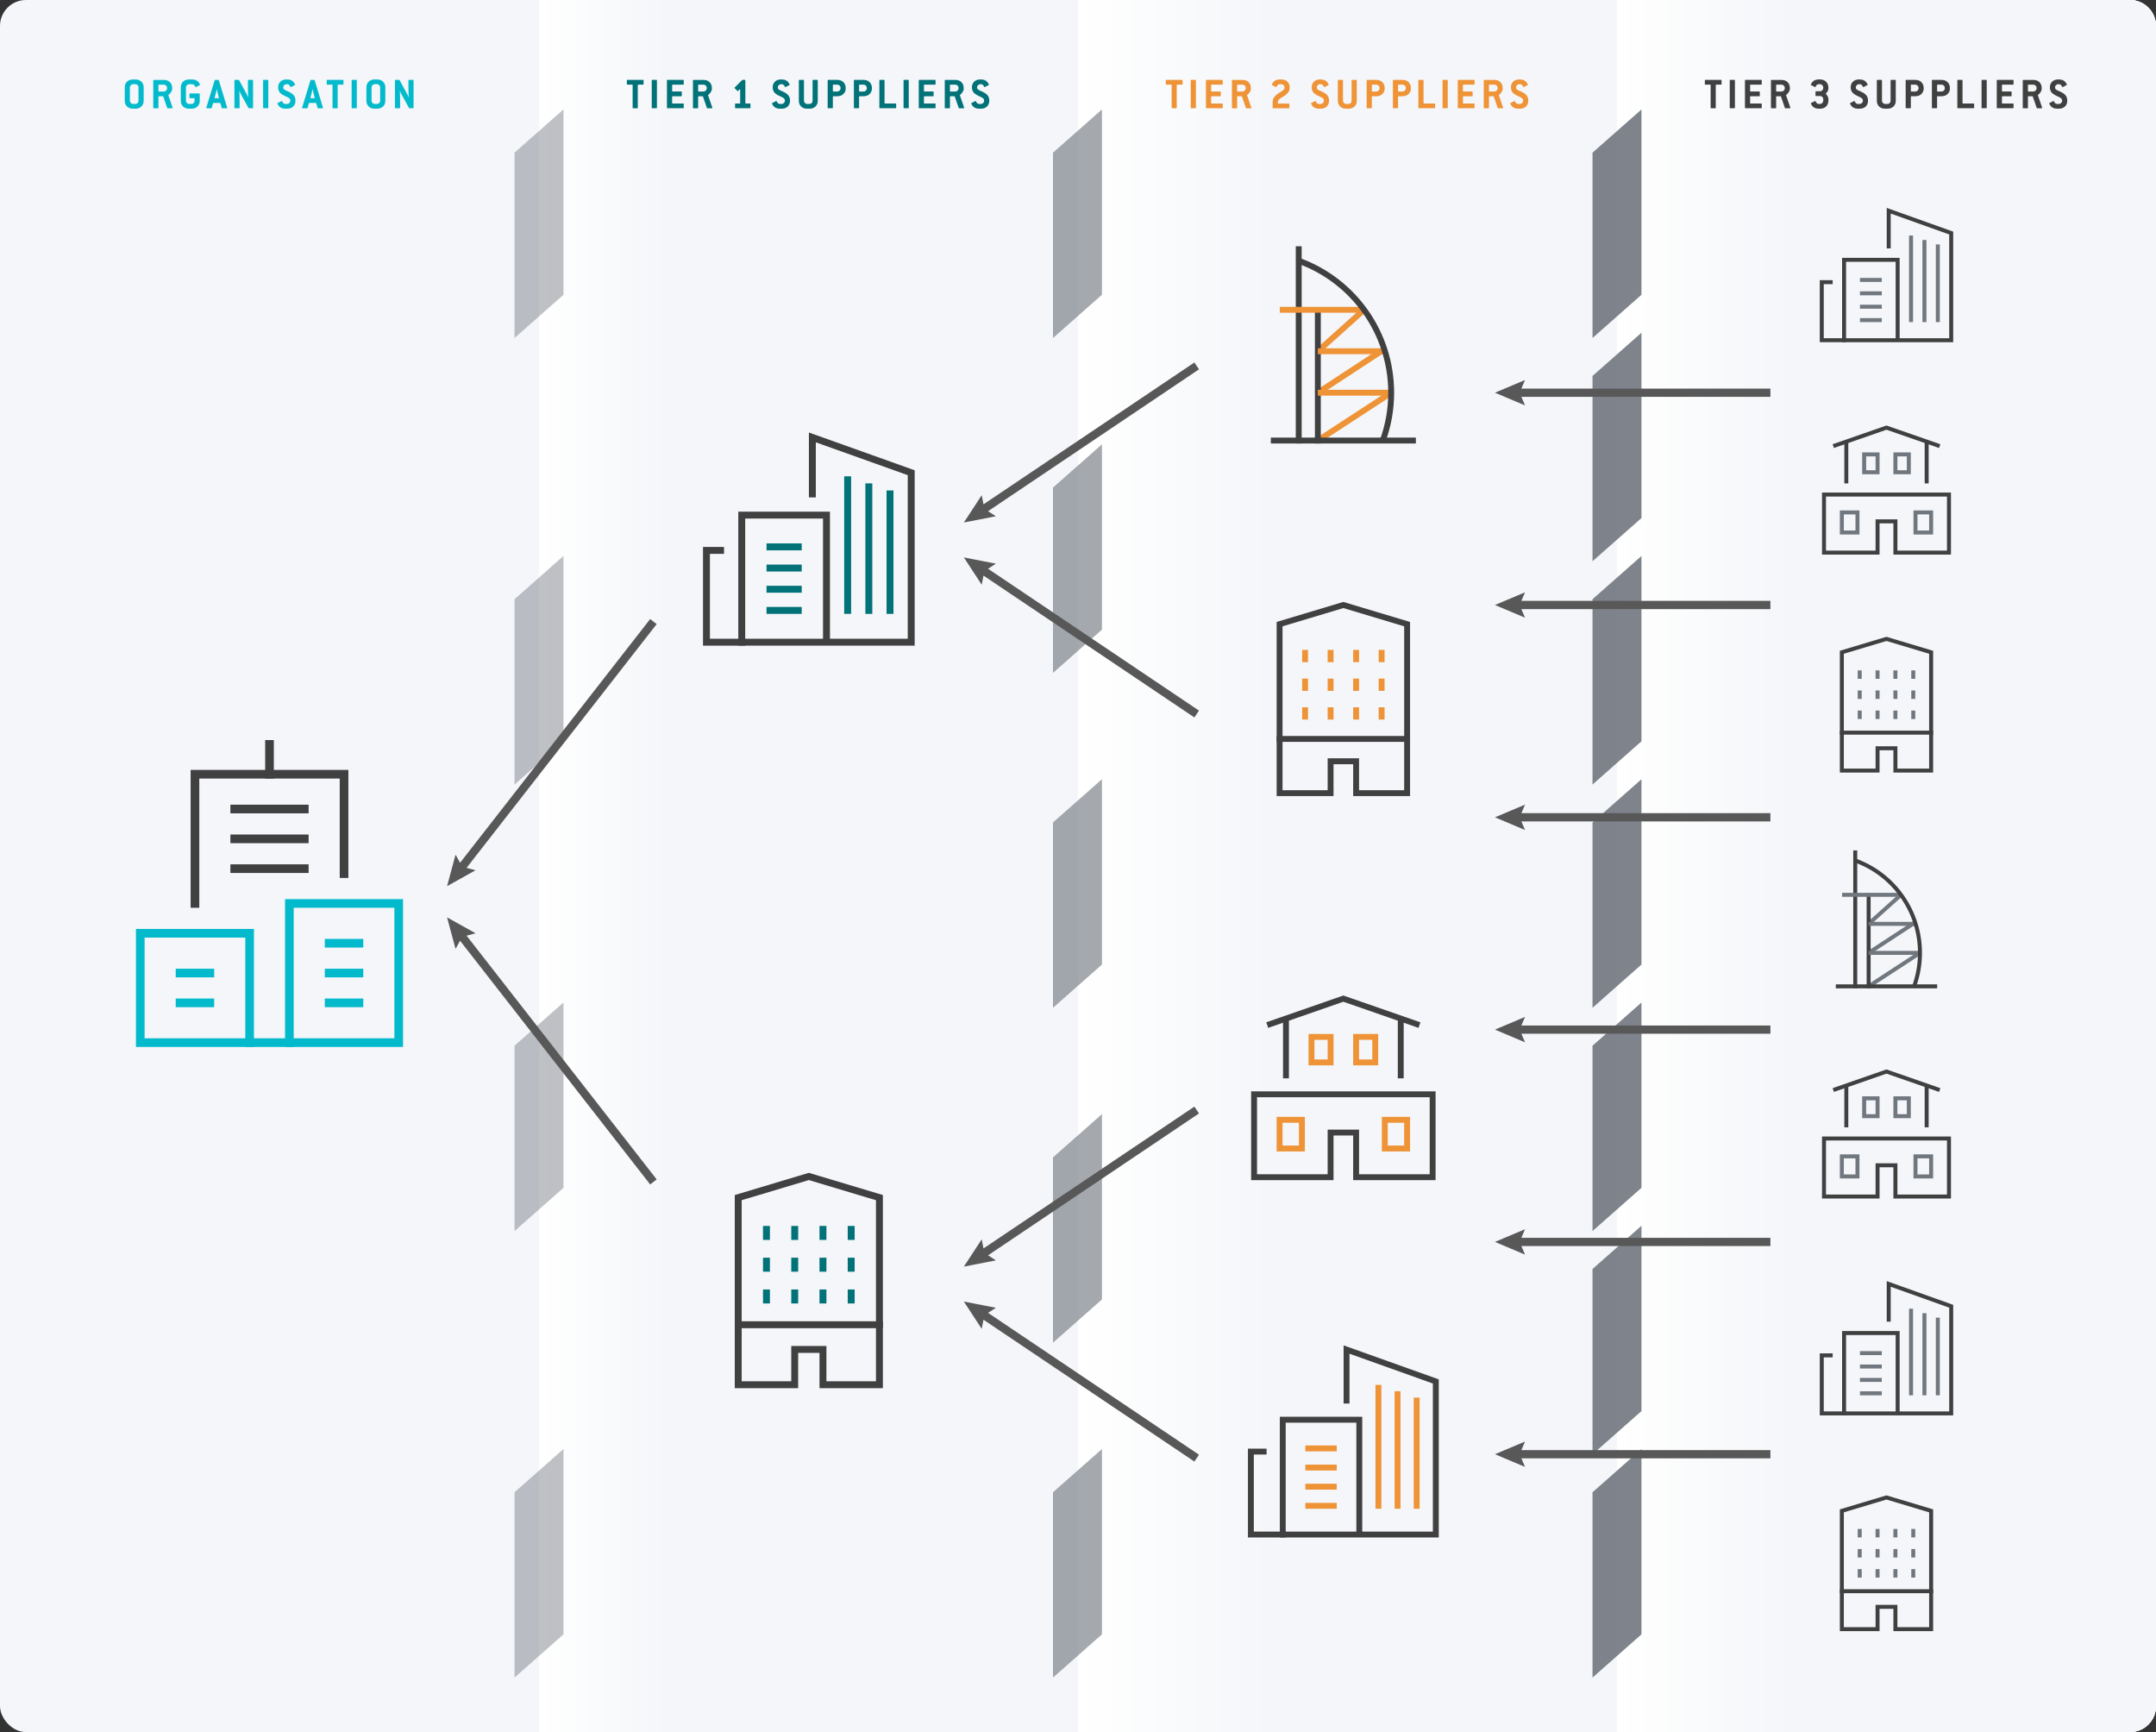 <?xml version="1.0" encoding="UTF-8"?><svg xmlns="http://www.w3.org/2000/svg" xmlns:xlink="http://www.w3.org/1999/xlink" viewBox="0 0 1246.1 1000.91"><rect x="0" y="0" width="1246.1" height="1000.91" fill="#333333" stroke="none"/><defs><style>.cls-1{fill:#02bacc;}.cls-2{fill:#007278;}.cls-3{fill:#ef9337;}.cls-4{fill:#404041;}.cls-5,.cls-6,.cls-7{fill:#71777f;}.cls-8{fill:#585859;}.cls-9,.cls-10,.cls-11,.cls-12,.cls-13,.cls-14,.cls-15,.cls-16,.cls-17,.cls-18,.cls-19,.cls-20{fill:none;stroke-miterlimit:10;}.cls-9,.cls-12,.cls-13,.cls-14{stroke-width:3.4px;}.cls-9,.cls-12,.cls-15,.cls-16,.cls-17,.cls-18,.cls-19,.cls-20{stroke-linecap:square;}.cls-9,.cls-13{stroke:#ef9337;}.cls-10,.cls-11,.cls-19,.cls-20{stroke-width:2.3px;}.cls-10,.cls-19{stroke:#71777f;}.cls-11,.cls-12,.cls-14,.cls-15,.cls-17,.cls-20{stroke:#404041;}.cls-21{fill:url(#linear-gradient-2);}.cls-21,.cls-22,.cls-23,.cls-24{mix-blend-mode:multiply;}.cls-22{fill:url(#linear-gradient-3);}.cls-23{fill:#f4f6f9;}.cls-15,.cls-16{stroke-width:5px;}.cls-16{stroke:#02bacc;}.cls-17,.cls-18{stroke-width:4px;}.cls-18{stroke:#007278;}.cls-25{opacity:.9;}.cls-24{fill:url(#linear-gradient);}.cls-26{isolation:isolate;}.cls-6{opacity:.5;}.cls-7{opacity:.7;}</style><linearGradient id="linear-gradient" x1="311.52" y1="500.45" x2="1246.1" y2="500.45" gradientUnits="userSpaceOnUse"><stop offset="0" stop-color="#fff"/><stop offset=".08" stop-color="#f4f6f9"/></linearGradient><linearGradient id="linear-gradient-2" x1="623.05" y1="500.45" x2="1246.1" y2="500.45" gradientUnits="userSpaceOnUse"><stop offset="0" stop-color="#fff"/><stop offset=".18" stop-color="#f4f6f9"/></linearGradient><linearGradient id="linear-gradient-3" x1="934.57" y1="500.45" x2="1246.1" y2="500.45" gradientUnits="userSpaceOnUse"><stop offset="0" stop-color="#fff"/><stop offset=".33" stop-color="#f4f6f9"/></linearGradient></defs><g class="cls-26"><g id="Layer_1"><rect class="cls-23" x="0" y="0" width="1246.1" height="1000.91" rx="15" ry="15"/><path class="cls-24" d="M311.52,0h919.57C1239.37,0,1246.1,6.72,1246.1,15V985.91c0,8.28-6.72,15-15,15H311.52V0h0Z"/><path class="cls-21" d="M623.05,0h608.05c8.28,0,15,6.72,15,15V985.91c0,8.28-6.72,15-15,15H623.05V0h0Z"/><path class="cls-22" d="M934.57,0h296.52c8.28,0,15,6.72,15,15V985.91c0,8.28-6.72,15-15,15h-296.52V0h0Z"/><g class="cls-25"><polygon class="cls-6" points="325.67 63.24 297.38 88.22 297.38 195.32 325.67 170.34 325.67 63.24"/><polygon class="cls-6" points="325.67 321.28 297.38 346.26 297.38 453.35 325.67 428.37 325.67 321.28"/><polygon class="cls-6" points="325.67 579.31 297.38 604.29 297.38 711.39 325.67 686.41 325.67 579.31"/><polygon class="cls-6" points="325.67 837.35 297.38 862.33 297.38 969.42 325.67 944.44 325.67 837.35"/><polygon class="cls-7" points="636.89 63.24 608.6 88.22 608.6 195.32 636.89 170.34 636.89 63.24"/><polygon class="cls-7" points="636.89 256.77 608.6 281.75 608.6 388.84 636.89 363.86 636.89 256.77"/><polygon class="cls-7" points="636.89 450.29 608.6 475.27 608.6 582.37 636.89 557.39 636.89 450.29"/><polygon class="cls-7" points="636.89 643.82 608.6 668.8 608.6 775.9 636.89 750.92 636.89 643.82"/><polygon class="cls-7" points="636.89 837.35 608.6 862.33 608.6 969.42 636.89 944.44 636.89 837.35"/><polygon class="cls-5" points="948.72 63.24 920.42 88.22 920.42 195.32 948.72 170.34 948.72 63.24"/><polygon class="cls-5" points="948.72 192.26 920.42 217.24 920.42 324.34 948.72 299.36 948.72 192.26"/><polygon class="cls-5" points="948.72 321.28 920.42 346.26 920.42 453.35 948.72 428.37 948.72 321.28"/><polygon class="cls-5" points="948.72 450.29 920.42 475.27 920.42 582.37 948.72 557.39 948.72 450.29"/><polygon class="cls-5" points="948.72 837.35 920.42 862.33 920.42 969.42 948.72 944.44 948.72 837.35"/><polygon class="cls-5" points="948.72 708.33 920.42 733.31 920.42 840.4 948.72 815.42 948.72 708.33"/><polygon class="cls-5" points="948.72 579.31 920.42 604.29 920.42 711.39 948.72 686.41 948.72 579.31"/></g><g><path class="cls-1" d="M83.04,58.21c0,1.37-.44,2.48-1.33,3.33s-2.05,1.27-3.51,1.27h-1.27c-1.47,0-2.65-.42-3.52-1.27-.88-.85-1.31-1.96-1.31-3.33v-7.7c0-1.37,.44-2.48,1.31-3.33,.88-.85,2.05-1.27,3.52-1.27h1.27c1.46,0,2.63,.42,3.51,1.27,.88,.85,1.33,1.96,1.33,3.33v7.7Zm-2.99,0v-7.7c0-.52-.18-.96-.53-1.33-.36-.36-.79-.55-1.31-.55h-1.27c-.5,0-.94,.19-1.31,.56-.37,.37-.56,.81-.56,1.31v7.7c0,.5,.19,.94,.56,1.31,.37,.37,.81,.56,1.31,.56h1.27c.52,0,.96-.18,1.31-.55,.36-.36,.53-.81,.53-1.33Z"/><path class="cls-1" d="M99.81,62.35c0,.14-.09,.21-.26,.21h-2.68c-.12,0-.2-.06-.23-.18l-2.29-6.6c-.02-.1-.09-.16-.21-.16h-2.31c-.17,0-.26,.09-.26,.26v6.42c0,.17-.09,.26-.26,.26h-2.47c-.17,0-.26-.09-.26-.26v-15.86c0-.17,.09-.26,.26-.26h5.85c1.47,0,2.65,.44,3.52,1.31,.88,.88,1.31,2.05,1.31,3.52v.26c0,.62-.22,1.28-.65,1.96-.43,.69-.92,1.21-1.46,1.57-.07,.05-.1,.12-.1,.21,0,.05,.04,.19,.13,.42l2.24,6.5c.02,.05,.04,.11,.05,.17,.02,.06,.03,.11,.05,.16,.02,.04,.03,.07,.03,.09Zm-3.25-11.34v-.23c0-.5-.19-.94-.56-1.31-.37-.37-.81-.56-1.31-.56h-2.86c-.17,0-.26,.09-.26,.26v3.46c0,.17,.09,.26,.26,.26h2.86c.5,0,.94-.19,1.31-.56s.56-.81,.56-1.31Z"/><path class="cls-1" d="M115.67,48.98c0,.07-.05,.13-.16,.18l-2.08,1.07c-.17,.09-.28,.13-.31,.13-.09,0-.16-.06-.21-.18-.43-1.02-1.05-1.53-1.85-1.53h-1.72c-.5,0-.94,.19-1.31,.56-.37,.37-.56,.81-.56,1.31v7.7c0,.5,.19,.94,.56,1.31,.37,.37,.81,.56,1.31,.56h1.27c.52,0,.96-.18,1.31-.55,.36-.36,.53-.81,.53-1.33v-1.22c0-.17-.09-.26-.26-.26h-2.44c-.17,0-.26-.09-.26-.26v-2.21c0-.17,.09-.26,.26-.26h5.43c.17,0,.26,.09,.26,.26v3.95c0,1.37-.44,2.48-1.33,3.33s-2.05,1.27-3.51,1.27h-1.27c-1.47,0-2.65-.42-3.52-1.27-.88-.85-1.31-1.96-1.31-3.33v-7.7c0-1.37,.44-2.48,1.31-3.33,.88-.85,2.05-1.27,3.52-1.27h1.72c1.84,0,3.21,.7,4.11,2.11,.33,.55,.49,.88,.49,.96Z"/><path class="cls-1" d="M131.35,62.35c0,.14-.1,.21-.29,.21h-2.63c-.16,0-.24-.06-.26-.18l-.78-2.73c-.02-.1-.1-.16-.26-.16h-3.72c-.16,0-.24,.05-.26,.16l-.78,2.73c-.02,.12-.1,.18-.26,.18h-2.6c-.19,0-.29-.07-.29-.21,0-.03,0-.07,.03-.12,.02-.04,.03-.1,.05-.17s.04-.13,.05-.18l4.73-15.52c.02-.12,.1-.18,.26-.18h1.87c.16,0,.24,.06,.26,.18l4.73,15.52c.09,.26,.13,.42,.13,.47Zm-4.84-5.82c0-.07-.04-.23-.13-.49l-.75-3.04c-.02-.07-.07-.31-.14-.71s-.13-.65-.14-.71h-.08c-.02,.07-.07,.31-.16,.71s-.14,.65-.16,.71l-.78,3.02c-.09,.31-.13,.49-.13,.52,0,.16,.1,.23,.29,.23h1.9c.19,0,.29-.08,.29-.23Z"/><path class="cls-1" d="M146.27,62.29c0,.17-.09,.26-.26,.26h-2.16c-.1,0-.18-.04-.23-.13l-4.65-8.48c-.09-.17-.27-.61-.55-1.33l-.1,.03c.1,1.25,.16,3.39,.16,6.42v3.22c0,.17-.09,.26-.26,.26h-2.47c-.17,0-.26-.09-.26-.26v-15.86c0-.17,.09-.26,.26-.26h2.18c.1,0,.18,.04,.23,.13l4.65,8.53c.09,.17,.27,.62,.55,1.33l.1-.03c-.1-1.25-.16-3.39-.16-6.42v-3.28c0-.17,.09-.26,.26-.26h2.44c.17,0,.26,.09,.26,.26v15.86Z"/><path class="cls-1" d="M155.06,62.29c0,.17-.09,.26-.26,.26h-2.47c-.17,0-.26-.09-.26-.26v-15.86c0-.17,.09-.26,.26-.26h2.47c.17,0,.26,.09,.26,.26v15.86Z"/><path class="cls-1" d="M170.77,58.21c0,1.37-.44,2.48-1.31,3.33s-2.05,1.27-3.52,1.27h-1.04c-1.84,0-3.21-.7-4.11-2.11-.33-.55-.49-.88-.49-.96,0-.07,.05-.13,.16-.18l2.08-1.07c.17-.09,.28-.13,.31-.13,.09,0,.16,.06,.21,.18,.43,1.02,1.05,1.53,1.85,1.53h1.04c.5,0,.94-.19,1.31-.56,.37-.37,.56-.81,.56-1.31,0-.59-.21-1.05-.62-1.39-.42-.34-1.03-.69-1.85-1.05-.14-.05-.24-.09-.31-.13-.57-.28-1-.49-1.27-.64s-.65-.38-1.1-.7c-.46-.32-.81-.64-1.04-.95-.23-.31-.44-.71-.62-1.21-.18-.49-.27-1.04-.27-1.62,0-1.37,.44-2.48,1.31-3.33,.88-.85,2.05-1.27,3.52-1.27h.42c1.84,0,3.21,.7,4.11,2.11,.33,.55,.49,.88,.49,.96,0,.07-.05,.13-.16,.18l-2.08,1.07c-.17,.09-.28,.13-.31,.13-.09,0-.16-.06-.21-.18-.43-1.02-1.05-1.53-1.85-1.53h-.42c-.5,0-.94,.19-1.31,.56-.37,.37-.56,.81-.56,1.31,0,.26,.05,.49,.14,.68,.09,.19,.27,.38,.52,.56,.25,.18,.46,.32,.61,.4,.16,.09,.45,.22,.88,.4s.72,.31,.86,.38c.59,.28,1.09,.54,1.5,.79,.41,.25,.83,.58,1.26,.99,.43,.41,.76,.91,.99,1.5,.22,.59,.34,1.26,.34,2Z"/><path class="cls-1" d="M186.73,62.35c0,.14-.1,.21-.29,.21h-2.63c-.16,0-.24-.06-.26-.18l-.78-2.73c-.02-.1-.1-.16-.26-.16h-3.72c-.16,0-.24,.05-.26,.16l-.78,2.73c-.02,.12-.1,.18-.26,.18h-2.6c-.19,0-.29-.07-.29-.21,0-.03,0-.07,.03-.12,.02-.04,.03-.1,.05-.17s.04-.13,.05-.18l4.73-15.52c.02-.12,.1-.18,.26-.18h1.87c.16,0,.24,.06,.26,.18l4.73,15.52c.09,.26,.13,.42,.13,.47Zm-4.84-5.82c0-.07-.04-.23-.13-.49l-.75-3.04c-.02-.07-.07-.31-.14-.71s-.13-.65-.14-.71h-.08c-.02,.07-.07,.31-.16,.71s-.14,.65-.16,.71l-.78,3.02c-.09,.31-.13,.49-.13,.52,0,.16,.1,.23,.29,.23h1.9c.19,0,.29-.08,.29-.23Z"/><path class="cls-1" d="M198.51,48.64c0,.17-.09,.26-.26,.26h-2.83c-.17,0-.26,.09-.26,.26v13.13c0,.17-.09,.26-.26,.26h-2.44c-.17,0-.26-.09-.26-.26v-13.13c0-.17-.09-.26-.26-.26h-2.83c-.17,0-.26-.09-.26-.26v-2.21c0-.17,.09-.26,.26-.26h9.15c.17,0,.26,.09,.26,.26v2.21Z"/><path class="cls-1" d="M206.23,62.29c0,.17-.09,.26-.26,.26h-2.47c-.17,0-.26-.09-.26-.26v-15.86c0-.17,.09-.26,.26-.26h2.47c.17,0,.26,.09,.26,.26v15.86Z"/><path class="cls-1" d="M222.71,58.21c0,1.37-.44,2.48-1.33,3.33s-2.05,1.27-3.51,1.27h-1.27c-1.47,0-2.65-.42-3.52-1.27-.88-.85-1.31-1.96-1.31-3.33v-7.7c0-1.37,.44-2.48,1.31-3.33,.88-.85,2.05-1.27,3.52-1.27h1.27c1.46,0,2.63,.42,3.51,1.27,.88,.85,1.33,1.96,1.33,3.33v7.7Zm-2.99,0v-7.7c0-.52-.18-.96-.53-1.33-.36-.36-.79-.55-1.31-.55h-1.27c-.5,0-.94,.19-1.31,.56-.37,.37-.56,.81-.56,1.31v7.7c0,.5,.19,.94,.56,1.31,.37,.37,.81,.56,1.31,.56h1.27c.52,0,.96-.18,1.31-.55,.36-.36,.53-.81,.53-1.33Z"/><path class="cls-1" d="M239.04,62.29c0,.17-.09,.26-.26,.26h-2.16c-.1,0-.18-.04-.23-.13l-4.65-8.48c-.09-.17-.27-.61-.55-1.33l-.1,.03c.1,1.25,.16,3.39,.16,6.42v3.22c0,.17-.09,.26-.26,.26h-2.47c-.17,0-.26-.09-.26-.26v-15.86c0-.17,.09-.26,.26-.26h2.18c.1,0,.18,.04,.23,.13l4.65,8.53c.09,.17,.27,.62,.55,1.33l.1-.03c-.1-1.25-.16-3.39-.16-6.42v-3.28c0-.17,.09-.26,.26-.26h2.44c.17,0,.26,.09,.26,.26v15.86Z"/></g><g><path class="cls-2" d="M371.96,48.64c0,.17-.09,.26-.26,.26h-2.83c-.17,0-.26,.09-.26,.26v13.13c0,.17-.09,.26-.26,.26h-2.44c-.17,0-.26-.09-.26-.26v-13.13c0-.17-.09-.26-.26-.26h-2.83c-.17,0-.26-.09-.26-.26v-2.21c0-.17,.09-.26,.26-.26h9.15c.17,0,.26,.09,.26,.26v2.21Z"/><path class="cls-2" d="M379.68,62.29c0,.17-.09,.26-.26,.26h-2.47c-.17,0-.26-.09-.26-.26v-15.86c0-.17,.09-.26,.26-.26h2.47c.17,0,.26,.09,.26,.26v15.86Z"/><path class="cls-2" d="M395.18,62.29c0,.17-.09,.26-.26,.26h-9.18c-.17,0-.26-.09-.26-.26v-15.86c0-.17,.09-.26,.26-.26h9.18c.17,0,.26,.09,.26,.26v2.21c0,.17-.09,.26-.26,.26h-6.19c-.17,0-.26,.09-.26,.26v3.46c0,.17,.09,.26,.26,.26h5.07c.17,0,.26,.09,.26,.26v2.21c0,.17-.09,.26-.26,.26h-5.07c-.17,0-.26,.09-.26,.26v3.69c0,.17,.09,.26,.26,.26h6.19c.17,0,.26,.09,.26,.26v2.21Z"/><path class="cls-2" d="M411.74,62.35c0,.14-.09,.21-.26,.21h-2.68c-.12,0-.2-.06-.23-.18l-2.29-6.6c-.02-.1-.09-.16-.21-.16h-2.31c-.17,0-.26,.09-.26,.26v6.42c0,.17-.09,.26-.26,.26h-2.47c-.17,0-.26-.09-.26-.26v-15.86c0-.17,.09-.26,.26-.26h5.85c1.47,0,2.65,.44,3.52,1.31,.88,.88,1.31,2.05,1.31,3.52v.26c0,.62-.22,1.28-.65,1.96-.43,.69-.92,1.21-1.46,1.57-.07,.05-.1,.12-.1,.21,0,.05,.04,.19,.13,.42l2.24,6.5c.02,.05,.04,.11,.05,.17,.02,.06,.03,.11,.05,.16,.02,.04,.03,.07,.03,.09Zm-3.25-11.34v-.23c0-.5-.19-.94-.56-1.31-.37-.37-.81-.56-1.31-.56h-2.86c-.17,0-.26,.09-.26,.26v3.46c0,.17,.09,.26,.26,.26h2.86c.5,0,.94-.19,1.31-.56s.56-.81,.56-1.31Z"/><path class="cls-2" d="M433.76,62.29c0,.17-.09,.26-.26,.26h-8.4c-.17,0-.26-.09-.26-.26v-2.21c0-.17,.09-.26,.26-.26h2.44c.17,0,.26-.09,.26-.26v-7.62c0-.19-.07-.29-.21-.29-.09,0-.17,.03-.23,.1l-.78,.81c-.05,.07-.11,.1-.18,.1-.02,0-.08-.03-.18-.1l-1.61-1.59c-.07-.05-.1-.11-.1-.18,0-.02,.03-.08,.1-.18l4.26-4.29c.1-.1,.21-.16,.31-.16h1.35c.17,0,.26,.09,.26,.26v13.13c0,.17,.09,.26,.26,.26h2.44c.17,0,.26,.09,.26,.26v2.21Z"/><path class="cls-2" d="M456.61,58.21c0,1.37-.44,2.48-1.31,3.33s-2.05,1.27-3.52,1.27h-1.04c-1.84,0-3.21-.7-4.11-2.11-.33-.55-.49-.88-.49-.96,0-.07,.05-.13,.16-.18l2.08-1.07c.17-.09,.28-.13,.31-.13,.09,0,.16,.06,.21,.18,.43,1.02,1.05,1.53,1.85,1.53h1.04c.5,0,.94-.19,1.31-.56,.37-.37,.56-.81,.56-1.31,0-.59-.21-1.05-.62-1.39-.42-.34-1.03-.69-1.85-1.05-.14-.05-.24-.09-.31-.13-.57-.28-1-.49-1.27-.64s-.65-.38-1.1-.7c-.46-.32-.81-.64-1.04-.95-.23-.31-.44-.71-.62-1.21-.18-.49-.27-1.04-.27-1.62,0-1.37,.44-2.48,1.31-3.33,.88-.85,2.05-1.27,3.52-1.27h.42c1.84,0,3.21,.7,4.11,2.11,.33,.55,.49,.88,.49,.96,0,.07-.05,.13-.16,.18l-2.08,1.07c-.17,.09-.28,.13-.31,.13-.09,0-.16-.06-.21-.18-.43-1.02-1.05-1.53-1.85-1.53h-.42c-.5,0-.94,.19-1.31,.56-.37,.37-.56,.81-.56,1.31,0,.26,.05,.49,.14,.68,.09,.19,.27,.38,.52,.56,.25,.18,.46,.32,.61,.4,.16,.09,.45,.22,.88,.4s.72,.31,.86,.38c.59,.28,1.09,.54,1.5,.79,.41,.25,.83,.58,1.26,.99,.43,.41,.76,.91,.99,1.5,.22,.59,.34,1.26,.34,2Z"/><path class="cls-2" d="M472.65,58.21c0,1.37-.44,2.48-1.33,3.33s-2.05,1.27-3.51,1.27h-1.27c-1.47,0-2.65-.42-3.52-1.27-.88-.85-1.31-1.96-1.31-3.33v-11.78c0-.17,.09-.26,.26-.26h2.44c.17,0,.26,.09,.26,.26v11.78c0,.5,.19,.94,.56,1.31,.37,.37,.81,.56,1.31,.56h1.27c.52,0,.96-.18,1.31-.55,.36-.36,.53-.81,.53-1.33v-11.78c0-.17,.09-.26,.26-.26h2.47c.17,0,.26,.09,.26,.26v11.78Z"/><path class="cls-2" d="M488.8,51.01c0,1.32-.44,2.41-1.33,3.29s-2.05,1.31-3.51,1.31h-2.34c-.17,0-.26,.09-.26,.26v6.42c0,.17-.09,.26-.26,.26h-2.47c-.17,0-.26-.09-.26-.26v-15.86c0-.17,.09-.26,.26-.26h5.33c1.47,0,2.65,.44,3.52,1.33,.88,.88,1.31,2.05,1.31,3.51Zm-2.96,0v-.23c0-.5-.19-.94-.56-1.31-.37-.37-.81-.56-1.31-.56h-2.34c-.17,0-.26,.09-.26,.26v3.46c0,.17,.09,.26,.26,.26h2.34c.5,0,.94-.19,1.31-.56,.37-.37,.56-.81,.56-1.31Z"/><path class="cls-2" d="M503.96,51.01c0,1.32-.44,2.41-1.33,3.29s-2.05,1.31-3.51,1.31h-2.34c-.17,0-.26,.09-.26,.26v6.42c0,.17-.09,.26-.26,.26h-2.47c-.17,0-.26-.09-.26-.26v-15.86c0-.17,.09-.26,.26-.26h5.33c1.47,0,2.65,.44,3.52,1.33,.88,.88,1.31,2.05,1.31,3.51Zm-2.96,0v-.23c0-.5-.19-.94-.56-1.31-.37-.37-.81-.56-1.31-.56h-2.34c-.17,0-.26,.09-.26,.26v3.46c0,.17,.09,.26,.26,.26h2.34c.5,0,.94-.19,1.31-.56,.37-.37,.56-.81,.56-1.31Z"/><path class="cls-2" d="M517.95,62.29c0,.17-.09,.26-.26,.26h-9.18c-.17,0-.26-.09-.26-.26v-15.86c0-.17,.09-.26,.26-.26h2.47c.17,0,.26,.09,.26,.26v13.13c0,.17,.09,.26,.26,.26h6.19c.17,0,.26,.09,.26,.26v2.21Z"/><path class="cls-2" d="M525.23,62.29c0,.17-.09,.26-.26,.26h-2.47c-.17,0-.26-.09-.26-.26v-15.86c0-.17,.09-.26,.26-.26h2.47c.17,0,.26,.09,.26,.26v15.86Z"/><path class="cls-2" d="M540.72,62.29c0,.17-.09,.26-.26,.26h-9.18c-.17,0-.26-.09-.26-.26v-15.86c0-.17,.09-.26,.26-.26h9.18c.17,0,.26,.09,.26,.26v2.21c0,.17-.09,.26-.26,.26h-6.19c-.17,0-.26,.09-.26,.26v3.46c0,.17,.09,.26,.26,.26h5.07c.17,0,.26,.09,.26,.26v2.21c0,.17-.09,.26-.26,.26h-5.07c-.17,0-.26,.09-.26,.26v3.69c0,.17,.09,.26,.26,.26h6.19c.17,0,.26,.09,.26,.26v2.21Z"/><path class="cls-2" d="M557.28,62.35c0,.14-.09,.21-.26,.21h-2.68c-.12,0-.2-.06-.23-.18l-2.29-6.6c-.02-.1-.09-.16-.21-.16h-2.31c-.17,0-.26,.09-.26,.26v6.42c0,.17-.09,.26-.26,.26h-2.47c-.17,0-.26-.09-.26-.26v-15.86c0-.17,.09-.26,.26-.26h5.85c1.47,0,2.65,.44,3.52,1.31,.88,.88,1.31,2.05,1.31,3.52v.26c0,.62-.22,1.28-.65,1.96-.43,.69-.92,1.21-1.46,1.57-.07,.05-.1,.12-.1,.21,0,.05,.04,.19,.13,.42l2.24,6.5c.02,.05,.04,.11,.05,.17,.02,.06,.03,.11,.05,.16,.02,.04,.03,.07,.03,.09Zm-3.25-11.34v-.23c0-.5-.19-.94-.56-1.31-.37-.37-.81-.56-1.31-.56h-2.86c-.17,0-.26,.09-.26,.26v3.46c0,.17,.09,.26,.26,.26h2.86c.5,0,.94-.19,1.31-.56s.56-.81,.56-1.31Z"/><path class="cls-2" d="M571.77,58.21c0,1.37-.44,2.48-1.31,3.33s-2.05,1.27-3.52,1.27h-1.04c-1.84,0-3.21-.7-4.11-2.11-.33-.55-.49-.88-.49-.96,0-.07,.05-.13,.16-.18l2.08-1.07c.17-.09,.28-.13,.31-.13,.09,0,.16,.06,.21,.18,.43,1.02,1.05,1.53,1.85,1.53h1.04c.5,0,.94-.19,1.31-.56,.37-.37,.56-.81,.56-1.31,0-.59-.21-1.05-.62-1.39-.42-.34-1.03-.69-1.85-1.05-.14-.05-.24-.09-.31-.13-.57-.28-1-.49-1.27-.64s-.65-.38-1.1-.7c-.46-.32-.81-.64-1.04-.95-.23-.31-.44-.71-.62-1.21-.18-.49-.27-1.04-.27-1.62,0-1.37,.44-2.48,1.31-3.33,.88-.85,2.05-1.27,3.52-1.27h.42c1.84,0,3.21,.7,4.11,2.11,.33,.55,.49,.88,.49,.96,0,.07-.05,.13-.16,.18l-2.08,1.07c-.17,.09-.28,.13-.31,.13-.09,0-.16-.06-.21-.18-.43-1.02-1.05-1.53-1.85-1.53h-.42c-.5,0-.94,.19-1.31,.56-.37,.37-.56,.81-.56,1.31,0,.26,.05,.49,.14,.68,.09,.19,.27,.38,.52,.56,.25,.18,.46,.32,.61,.4,.16,.09,.45,.22,.88,.4s.72,.31,.86,.38c.59,.28,1.09,.54,1.5,.79,.41,.25,.83,.58,1.26,.99,.43,.41,.76,.91,.99,1.5,.22,.59,.34,1.26,.34,2Z"/></g><g><path class="cls-3" d="M683.48,48.64c0,.17-.09,.26-.26,.26h-2.83c-.17,0-.26,.09-.26,.26v13.13c0,.17-.09,.26-.26,.26h-2.44c-.17,0-.26-.09-.26-.26v-13.13c0-.17-.09-.26-.26-.26h-2.83c-.17,0-.26-.09-.26-.26v-2.21c0-.17,.09-.26,.26-.26h9.15c.17,0,.26,.09,.26,.26v2.21Z"/><path class="cls-3" d="M691.2,62.29c0,.17-.09,.26-.26,.26h-2.47c-.17,0-.26-.09-.26-.26v-15.86c0-.17,.09-.26,.26-.26h2.47c.17,0,.26,.09,.26,.26v15.86Z"/><path class="cls-3" d="M706.7,62.29c0,.17-.09,.26-.26,.26h-9.18c-.17,0-.26-.09-.26-.26v-15.86c0-.17,.09-.26,.26-.26h9.18c.17,0,.26,.09,.26,.26v2.21c0,.17-.09,.26-.26,.26h-6.19c-.17,0-.26,.09-.26,.26v3.46c0,.17,.09,.26,.26,.26h5.07c.17,0,.26,.09,.26,.26v2.21c0,.17-.09,.26-.26,.26h-5.07c-.17,0-.26,.09-.26,.26v3.69c0,.17,.09,.26,.26,.26h6.19c.17,0,.26,.09,.26,.26v2.21Z"/><path class="cls-3" d="M723.26,62.35c0,.14-.09,.21-.26,.21h-2.68c-.12,0-.2-.06-.23-.18l-2.29-6.6c-.02-.1-.09-.16-.21-.16h-2.31c-.17,0-.26,.09-.26,.26v6.42c0,.17-.09,.26-.26,.26h-2.47c-.17,0-.26-.09-.26-.26v-15.86c0-.17,.09-.26,.26-.26h5.85c1.47,0,2.65,.44,3.52,1.31,.88,.88,1.31,2.05,1.31,3.52v.26c0,.62-.22,1.28-.65,1.96-.43,.69-.92,1.21-1.46,1.57-.07,.05-.1,.12-.1,.21,0,.05,.04,.19,.13,.42l2.24,6.5c.02,.05,.04,.11,.05,.17,.02,.06,.03,.11,.05,.16,.02,.04,.03,.07,.03,.09Zm-3.25-11.34v-.23c0-.5-.19-.94-.56-1.31-.37-.37-.81-.56-1.31-.56h-2.86c-.17,0-.26,.09-.26,.26v3.46c0,.17,.09,.26,.26,.26h2.86c.5,0,.94-.19,1.31-.56s.56-.81,.56-1.31Z"/><path class="cls-3" d="M745.41,50.52c0,.73-.11,1.37-.33,1.94s-.57,1.08-1.05,1.55c-.49,.47-.9,.82-1.24,1.07-.34,.24-.85,.57-1.55,.99-.64,.38-1.1,.68-1.39,.88s-.58,.53-.88,.96c-.3,.43-.45,.9-.45,1.4v.26c0,.17,.09,.26,.26,.26h6.19c.17,0,.26,.09,.26,.26v2.21c0,.17-.09,.26-.26,.26h-9.18c-.17,0-.26-.09-.26-.26v-2.99c0-1.37,.35-2.49,1.04-3.35,.69-.87,1.64-1.66,2.83-2.39,.12-.07,.33-.19,.62-.36,.29-.17,.51-.3,.65-.39s.32-.21,.55-.36c.23-.16,.39-.29,.51-.42,.11-.12,.23-.26,.36-.43,.13-.16,.22-.33,.27-.51s.08-.36,.08-.57c0-.5-.19-.94-.56-1.31-.37-.37-.81-.56-1.31-.56h-.94c-.8,0-1.41,.51-1.85,1.53-.05,.12-.12,.18-.21,.18-.04,0-.14-.04-.31-.13l-2.08-1.07c-.1-.05-.16-.11-.16-.18,0-.09,.16-.41,.49-.96,.9-1.4,2.27-2.11,4.11-2.11h.94c1.47,0,2.65,.42,3.52,1.27,.88,.85,1.31,1.96,1.31,3.33Z"/><path class="cls-3" d="M768.14,58.21c0,1.37-.44,2.48-1.31,3.33s-2.05,1.27-3.52,1.27h-1.04c-1.84,0-3.21-.7-4.11-2.11-.33-.55-.49-.88-.49-.96,0-.07,.05-.13,.16-.18l2.08-1.07c.17-.09,.28-.13,.31-.13,.09,0,.16,.06,.21,.18,.43,1.02,1.05,1.53,1.85,1.53h1.04c.5,0,.94-.19,1.31-.56,.37-.37,.56-.81,.56-1.31,0-.59-.21-1.05-.62-1.39-.42-.34-1.03-.69-1.85-1.05-.14-.05-.24-.09-.31-.13-.57-.28-1-.49-1.27-.64s-.65-.38-1.1-.7c-.46-.32-.81-.64-1.04-.95-.23-.31-.44-.71-.62-1.21-.18-.49-.27-1.04-.27-1.62,0-1.37,.44-2.48,1.31-3.33,.88-.85,2.05-1.27,3.52-1.27h.42c1.84,0,3.21,.7,4.11,2.11,.33,.55,.49,.88,.49,.96,0,.07-.05,.13-.16,.18l-2.08,1.07c-.17,.09-.28,.13-.31,.13-.09,0-.16-.06-.21-.18-.43-1.02-1.05-1.53-1.85-1.53h-.42c-.5,0-.94,.19-1.31,.56-.37,.37-.56,.81-.56,1.31,0,.26,.05,.49,.14,.68,.09,.19,.27,.38,.52,.56,.25,.18,.46,.32,.61,.4,.16,.09,.45,.22,.88,.4s.72,.31,.86,.38c.59,.28,1.09,.54,1.5,.79,.41,.25,.83,.58,1.26,.99,.43,.41,.76,.91,.99,1.5,.22,.59,.34,1.26,.34,2Z"/><path class="cls-3" d="M784.18,58.21c0,1.37-.44,2.48-1.33,3.33s-2.05,1.27-3.51,1.27h-1.27c-1.47,0-2.65-.42-3.52-1.27-.88-.85-1.31-1.96-1.31-3.33v-11.78c0-.17,.09-.26,.26-.26h2.44c.17,0,.26,.09,.26,.26v11.78c0,.5,.19,.94,.56,1.31,.37,.37,.81,.56,1.31,.56h1.27c.52,0,.96-.18,1.31-.55,.36-.36,.53-.81,.53-1.33v-11.78c0-.17,.09-.26,.26-.26h2.47c.17,0,.26,.09,.26,.26v11.78Z"/><path class="cls-3" d="M800.32,51.01c0,1.32-.44,2.41-1.33,3.29s-2.05,1.31-3.51,1.31h-2.34c-.17,0-.26,.09-.26,.26v6.42c0,.17-.09,.26-.26,.26h-2.47c-.17,0-.26-.09-.26-.26v-15.86c0-.17,.09-.26,.26-.26h5.33c1.47,0,2.65,.44,3.52,1.33,.88,.88,1.31,2.05,1.31,3.51Zm-2.96,0v-.23c0-.5-.19-.94-.56-1.31-.37-.37-.81-.56-1.31-.56h-2.34c-.17,0-.26,.09-.26,.26v3.46c0,.17,.09,.26,.26,.26h2.34c.5,0,.94-.19,1.31-.56,.37-.37,.56-.81,.56-1.31Z"/><path class="cls-3" d="M815.48,51.01c0,1.32-.44,2.41-1.33,3.29s-2.05,1.31-3.51,1.31h-2.34c-.17,0-.26,.09-.26,.26v6.42c0,.17-.09,.26-.26,.26h-2.47c-.17,0-.26-.09-.26-.26v-15.86c0-.17,.09-.26,.26-.26h5.33c1.47,0,2.65,.44,3.52,1.33,.88,.88,1.31,2.05,1.31,3.51Zm-2.96,0v-.23c0-.5-.19-.94-.56-1.31-.37-.37-.81-.56-1.31-.56h-2.34c-.17,0-.26,.09-.26,.26v3.46c0,.17,.09,.26,.26,.26h2.34c.5,0,.94-.19,1.31-.56,.37-.37,.56-.81,.56-1.31Z"/><path class="cls-3" d="M829.47,62.29c0,.17-.09,.26-.26,.26h-9.18c-.17,0-.26-.09-.26-.26v-15.86c0-.17,.09-.26,.26-.26h2.47c.17,0,.26,.09,.26,.26v13.13c0,.17,.09,.26,.26,.26h6.19c.17,0,.26,.09,.26,.26v2.21Z"/><path class="cls-3" d="M836.75,62.29c0,.17-.09,.26-.26,.26h-2.47c-.17,0-.26-.09-.26-.26v-15.86c0-.17,.09-.26,.26-.26h2.47c.17,0,.26,.09,.26,.26v15.86Z"/><path class="cls-3" d="M852.25,62.29c0,.17-.09,.26-.26,.26h-9.18c-.17,0-.26-.09-.26-.26v-15.86c0-.17,.09-.26,.26-.26h9.18c.17,0,.26,.09,.26,.26v2.21c0,.17-.09,.26-.26,.26h-6.19c-.17,0-.26,.09-.26,.26v3.46c0,.17,.09,.26,.26,.26h5.07c.17,0,.26,.09,.26,.26v2.21c0,.17-.09,.26-.26,.26h-5.07c-.17,0-.26,.09-.26,.26v3.69c0,.17,.09,.26,.26,.26h6.19c.17,0,.26,.09,.26,.26v2.21Z"/><path class="cls-3" d="M868.81,62.35c0,.14-.09,.21-.26,.21h-2.68c-.12,0-.2-.06-.23-.18l-2.29-6.6c-.02-.1-.09-.16-.21-.16h-2.31c-.17,0-.26,.09-.26,.26v6.42c0,.17-.09,.26-.26,.26h-2.47c-.17,0-.26-.09-.26-.26v-15.86c0-.17,.09-.26,.26-.26h5.85c1.47,0,2.65,.44,3.52,1.31,.88,.88,1.31,2.05,1.31,3.52v.26c0,.62-.22,1.28-.65,1.96-.43,.69-.92,1.21-1.46,1.57-.07,.05-.1,.12-.1,.21,0,.05,.04,.19,.13,.42l2.24,6.5c.02,.05,.04,.11,.05,.17,.02,.06,.03,.11,.05,.16,.02,.04,.03,.07,.03,.09Zm-3.25-11.34v-.23c0-.5-.19-.94-.56-1.31-.37-.37-.81-.56-1.31-.56h-2.86c-.17,0-.26,.09-.26,.26v3.46c0,.17,.09,.26,.26,.26h2.86c.5,0,.94-.19,1.31-.56s.56-.81,.56-1.31Z"/><path class="cls-3" d="M883.29,58.21c0,1.37-.44,2.48-1.31,3.33s-2.05,1.27-3.52,1.27h-1.04c-1.84,0-3.21-.7-4.11-2.11-.33-.55-.49-.88-.49-.96,0-.07,.05-.13,.16-.18l2.08-1.07c.17-.09,.28-.13,.31-.13,.09,0,.16,.06,.21,.18,.43,1.02,1.05,1.53,1.85,1.53h1.04c.5,0,.94-.19,1.31-.56,.37-.37,.56-.81,.56-1.31,0-.59-.21-1.05-.62-1.39-.42-.34-1.03-.69-1.85-1.05-.14-.05-.24-.09-.31-.13-.57-.28-1-.49-1.27-.64s-.65-.38-1.1-.7c-.46-.32-.81-.64-1.04-.95-.23-.31-.44-.71-.62-1.21-.18-.49-.27-1.04-.27-1.62,0-1.37,.44-2.48,1.31-3.33,.88-.85,2.05-1.27,3.52-1.27h.42c1.84,0,3.21,.7,4.11,2.11,.33,.55,.49,.88,.49,.96,0,.07-.05,.13-.16,.18l-2.08,1.07c-.17,.09-.28,.13-.31,.13-.09,0-.16-.06-.21-.18-.43-1.02-1.05-1.53-1.85-1.53h-.42c-.5,0-.94,.19-1.31,.56-.37,.37-.56,.81-.56,1.31,0,.26,.05,.49,.14,.68,.09,.19,.27,.38,.52,.56,.25,.18,.46,.32,.61,.4,.16,.09,.45,.22,.88,.4s.72,.31,.86,.38c.59,.28,1.09,.54,1.5,.79,.41,.25,.83,.58,1.26,.99,.43,.41,.76,.91,.99,1.5,.22,.59,.34,1.26,.34,2Z"/></g><g><path class="cls-4" d="M995.01,48.64c0,.17-.09,.26-.26,.26h-2.83c-.17,0-.26,.09-.26,.26v13.13c0,.17-.09,.26-.26,.26h-2.44c-.17,0-.26-.09-.26-.26v-13.13c0-.17-.09-.26-.26-.26h-2.83c-.17,0-.26-.09-.26-.26v-2.21c0-.17,.09-.26,.26-.26h9.15c.17,0,.26,.09,.26,.26v2.21Z"/><path class="cls-4" d="M1002.73,62.29c0,.17-.09,.26-.26,.26h-2.47c-.17,0-.26-.09-.26-.26v-15.86c0-.17,.09-.26,.26-.26h2.47c.17,0,.26,.09,.26,.26v15.86Z"/><path class="cls-4" d="M1018.23,62.29c0,.17-.09,.26-.26,.26h-9.18c-.17,0-.26-.09-.26-.26v-15.86c0-.17,.09-.26,.26-.26h9.18c.17,0,.26,.09,.26,.26v2.21c0,.17-.09,.26-.26,.26h-6.19c-.17,0-.26,.09-.26,.26v3.46c0,.17,.09,.26,.26,.26h5.07c.17,0,.26,.09,.26,.26v2.21c0,.17-.09,.26-.26,.26h-5.07c-.17,0-.26,.09-.26,.26v3.69c0,.17,.09,.26,.26,.26h6.19c.17,0,.26,.09,.26,.26v2.21Z"/><path class="cls-4" d="M1034.79,62.35c0,.14-.09,.21-.26,.21h-2.68c-.12,0-.2-.06-.23-.18l-2.29-6.6c-.02-.1-.09-.16-.21-.16h-2.31c-.17,0-.26,.09-.26,.26v6.42c0,.17-.09,.26-.26,.26h-2.47c-.17,0-.26-.09-.26-.26v-15.86c0-.17,.09-.26,.26-.26h5.85c1.47,0,2.65,.44,3.52,1.31,.88,.88,1.31,2.05,1.31,3.52v.26c0,.62-.22,1.28-.65,1.96-.43,.69-.92,1.21-1.46,1.57-.07,.05-.1,.12-.1,.21,0,.05,.04,.19,.13,.42l2.24,6.5c.02,.05,.04,.11,.05,.17,.02,.06,.03,.11,.05,.16,.02,.04,.03,.07,.03,.09Zm-3.25-11.34v-.23c0-.5-.19-.94-.56-1.31-.37-.37-.81-.56-1.31-.56h-2.86c-.17,0-.26,.09-.26,.26v3.46c0,.17,.09,.26,.26,.26h2.86c.5,0,.94-.19,1.31-.56s.56-.81,.56-1.31Z"/><path class="cls-4" d="M1056.76,58c0,1.47-.44,2.64-1.31,3.51-.88,.87-2.06,1.3-3.55,1.3h-.73c-1.84,0-3.21-.7-4.11-2.11-.33-.55-.49-.88-.49-.96,0-.07,.05-.13,.16-.18l2.08-1.07c.17-.09,.28-.13,.31-.13,.09,0,.16,.06,.21,.18,.43,1.02,1.05,1.53,1.85,1.53h.73c.5,0,.94-.19,1.31-.56,.37-.37,.56-.81,.56-1.31v-.88c0-.52-.18-.96-.55-1.31-.36-.36-.81-.53-1.33-.53h-2.34c-.17,0-.26-.09-.26-.26v-2.21c0-.17,.09-.26,.26-.26h2.34c.5,0,.94-.19,1.31-.56,.37-.37,.56-.81,.56-1.31v-.36c0-.5-.19-.94-.56-1.31-.37-.37-.81-.56-1.31-.56h-.73c-.8,0-1.41,.51-1.85,1.53-.05,.12-.12,.18-.21,.18-.04,0-.14-.04-.31-.13l-2.08-1.07c-.1-.05-.16-.11-.16-.18,0-.09,.16-.41,.49-.96,.9-1.4,2.27-2.11,4.11-2.11h.73c1.47,0,2.65,.44,3.54,1.33,.88,.88,1.33,2.06,1.33,3.54v.36c0,.97-.47,1.91-1.4,2.81-.07,.05-.1,.11-.1,.18s.04,.13,.1,.18c.38,.38,.71,.85,.99,1.4,.28,.55,.42,1.07,.42,1.53v.75Z"/><path class="cls-4" d="M1079.66,58.21c0,1.37-.44,2.48-1.31,3.33s-2.05,1.27-3.52,1.27h-1.04c-1.84,0-3.21-.7-4.11-2.11-.33-.55-.49-.88-.49-.96,0-.07,.05-.13,.16-.18l2.08-1.07c.17-.09,.28-.13,.31-.13,.09,0,.16,.06,.21,.18,.43,1.02,1.05,1.53,1.85,1.53h1.04c.5,0,.94-.19,1.31-.56,.37-.37,.56-.81,.56-1.31,0-.59-.21-1.05-.62-1.39-.42-.34-1.03-.69-1.85-1.05-.14-.05-.24-.09-.31-.13-.57-.28-1-.49-1.27-.64s-.65-.38-1.1-.7c-.46-.32-.81-.64-1.04-.95-.23-.31-.44-.71-.62-1.21-.18-.49-.27-1.04-.27-1.62,0-1.37,.44-2.48,1.31-3.33,.88-.85,2.05-1.27,3.52-1.27h.42c1.84,0,3.21,.7,4.11,2.11,.33,.55,.49,.88,.49,.96,0,.07-.05,.13-.16,.18l-2.08,1.07c-.17,.09-.28,.13-.31,.13-.09,0-.16-.06-.21-.18-.43-1.02-1.05-1.53-1.85-1.53h-.42c-.5,0-.94,.19-1.31,.56-.37,.37-.56,.81-.56,1.31,0,.26,.05,.49,.14,.68,.09,.19,.27,.38,.52,.56,.25,.18,.46,.32,.61,.4,.16,.09,.45,.22,.88,.4s.72,.31,.86,.38c.59,.28,1.09,.54,1.5,.79,.41,.25,.83,.58,1.26,.99,.43,.41,.76,.91,.99,1.5,.22,.59,.34,1.26,.34,2Z"/><path class="cls-4" d="M1095.7,58.21c0,1.37-.44,2.48-1.33,3.33s-2.05,1.27-3.51,1.27h-1.27c-1.47,0-2.65-.42-3.52-1.27-.88-.85-1.31-1.96-1.31-3.33v-11.78c0-.17,.09-.26,.26-.26h2.44c.17,0,.26,.09,.26,.26v11.78c0,.5,.19,.94,.56,1.31,.37,.37,.81,.56,1.31,.56h1.27c.52,0,.96-.18,1.31-.55,.36-.36,.53-.81,.53-1.33v-11.78c0-.17,.09-.26,.26-.26h2.47c.17,0,.26,.09,.26,.26v11.78Z"/><path class="cls-4" d="M1111.85,51.01c0,1.32-.44,2.41-1.33,3.29s-2.05,1.31-3.51,1.31h-2.34c-.17,0-.26,.09-.26,.26v6.42c0,.17-.09,.26-.26,.26h-2.47c-.17,0-.26-.09-.26-.26v-15.86c0-.17,.09-.26,.26-.26h5.33c1.47,0,2.65,.44,3.52,1.33,.88,.88,1.31,2.05,1.31,3.51Zm-2.96,0v-.23c0-.5-.19-.94-.56-1.31-.37-.37-.81-.56-1.31-.56h-2.34c-.17,0-.26,.09-.26,.26v3.46c0,.17,.09,.26,.26,.26h2.34c.5,0,.94-.19,1.31-.56,.37-.37,.56-.81,.56-1.31Z"/><path class="cls-4" d="M1127.01,51.01c0,1.32-.44,2.41-1.33,3.29s-2.05,1.31-3.51,1.31h-2.34c-.17,0-.26,.09-.26,.26v6.42c0,.17-.09,.26-.26,.26h-2.47c-.17,0-.26-.09-.26-.26v-15.86c0-.17,.09-.26,.26-.26h5.33c1.47,0,2.65,.44,3.52,1.33,.88,.88,1.31,2.05,1.31,3.51Zm-2.96,0v-.23c0-.5-.19-.94-.56-1.31-.37-.37-.81-.56-1.31-.56h-2.34c-.17,0-.26,.09-.26,.26v3.46c0,.17,.09,.26,.26,.26h2.34c.5,0,.94-.19,1.31-.56,.37-.37,.56-.81,.56-1.31Z"/><path class="cls-4" d="M1140.99,62.29c0,.17-.09,.26-.26,.26h-9.18c-.17,0-.26-.09-.26-.26v-15.86c0-.17,.09-.26,.26-.26h2.47c.17,0,.26,.09,.26,.26v13.13c0,.17,.09,.26,.26,.26h6.19c.17,0,.26,.09,.26,.26v2.21Z"/><path class="cls-4" d="M1148.27,62.29c0,.17-.09,.26-.26,.26h-2.47c-.17,0-.26-.09-.26-.26v-15.86c0-.17,.09-.26,.26-.26h2.47c.17,0,.26,.09,.26,.26v15.86Z"/><path class="cls-4" d="M1163.77,62.29c0,.17-.09,.26-.26,.26h-9.18c-.17,0-.26-.09-.26-.26v-15.86c0-.17,.09-.26,.26-.26h9.18c.17,0,.26,.09,.26,.26v2.21c0,.17-.09,.26-.26,.26h-6.19c-.17,0-.26,.09-.26,.26v3.46c0,.17,.09,.26,.26,.26h5.07c.17,0,.26,.09,.26,.26v2.21c0,.17-.09,.26-.26,.26h-5.07c-.17,0-.26,.09-.26,.26v3.69c0,.17,.09,.26,.26,.26h6.19c.17,0,.26,.09,.26,.26v2.21Z"/><path class="cls-4" d="M1180.33,62.35c0,.14-.09,.21-.26,.21h-2.68c-.12,0-.2-.06-.23-.18l-2.29-6.6c-.02-.1-.09-.16-.21-.16h-2.31c-.17,0-.26,.09-.26,.26v6.42c0,.17-.09,.26-.26,.26h-2.47c-.17,0-.26-.09-.26-.26v-15.86c0-.17,.09-.26,.26-.26h5.85c1.47,0,2.65,.44,3.52,1.31,.88,.88,1.31,2.05,1.31,3.52v.26c0,.62-.22,1.28-.65,1.96-.43,.69-.92,1.21-1.46,1.57-.07,.05-.1,.12-.1,.21,0,.05,.04,.19,.13,.42l2.24,6.5c.02,.05,.04,.11,.05,.17,.02,.06,.03,.11,.05,.16,.02,.04,.03,.07,.03,.09Zm-3.25-11.34v-.23c0-.5-.19-.94-.56-1.31-.37-.37-.81-.56-1.31-.56h-2.86c-.17,0-.26,.09-.26,.26v3.46c0,.17,.09,.26,.26,.26h2.86c.5,0,.94-.19,1.31-.56s.56-.81,.56-1.31Z"/><path class="cls-4" d="M1194.81,58.21c0,1.37-.44,2.48-1.31,3.33s-2.05,1.27-3.52,1.27h-1.04c-1.84,0-3.21-.7-4.11-2.11-.33-.55-.49-.88-.49-.96,0-.07,.05-.13,.16-.18l2.08-1.07c.17-.09,.28-.13,.31-.13,.09,0,.16,.06,.21,.18,.43,1.02,1.05,1.53,1.85,1.53h1.04c.5,0,.94-.19,1.31-.56,.37-.37,.56-.81,.56-1.31,0-.59-.21-1.05-.62-1.39-.42-.34-1.03-.69-1.85-1.05-.14-.05-.24-.09-.31-.13-.57-.28-1-.49-1.27-.64s-.65-.38-1.1-.7c-.46-.32-.81-.64-1.04-.95-.23-.31-.44-.71-.62-1.21-.18-.49-.27-1.04-.27-1.62,0-1.37,.44-2.48,1.31-3.33,.88-.85,2.05-1.27,3.52-1.27h.42c1.84,0,3.21,.7,4.11,2.11,.33,.55,.49,.88,.49,.96,0,.07-.05,.13-.16,.18l-2.08,1.07c-.17,.09-.28,.13-.31,.13-.09,0-.16-.06-.21-.18-.43-1.02-1.05-1.53-1.85-1.53h-.42c-.5,0-.94,.19-1.31,.56-.37,.37-.56,.81-.56,1.31,0,.26,.05,.49,.14,.68,.09,.19,.27,.38,.52,.56,.25,.18,.46,.32,.61,.4,.16,.09,.45,.22,.88,.4s.72,.31,.86,.38c.59,.28,1.09,.54,1.5,.79,.41,.25,.83,.58,1.26,.99,.43,.41,.76,.91,.99,1.5,.22,.59,.34,1.26,.34,2Z"/></g><g><polyline class="cls-15" points="198.85 504.84 198.85 447.4 112.68 447.4 112.68 522.08"/><line class="cls-16" x1="144.27" y1="602.5" x2="167.25" y2="602.5"/><line class="cls-15" x1="155.76" y1="430.16" x2="155.76" y2="447.4"/><rect class="cls-16" x="81.08" y="539.31" width="63.19" height="63.19"/><rect class="cls-16" x="167.25" y="522.08" width="63.19" height="80.42"/><line class="cls-15" x1="135.66" y1="467.5" x2="175.87" y2="467.5"/><line class="cls-15" x1="135.66" y1="484.74" x2="175.87" y2="484.74"/><line class="cls-15" x1="135.66" y1="501.97" x2="175.87" y2="501.97"/><line class="cls-16" x1="104.06" y1="562.29" x2="121.29" y2="562.29"/><line class="cls-16" x1="190.23" y1="545.06" x2="207.46" y2="545.06"/><line class="cls-16" x1="190.23" y1="562.29" x2="207.46" y2="562.29"/><line class="cls-16" x1="190.23" y1="579.52" x2="207.46" y2="579.52"/><line class="cls-16" x1="104.06" y1="579.52" x2="121.29" y2="579.52"/></g><g><polyline class="cls-17" points="428.71 371.11 408.31 371.11 408.31 318.06 416.47 318.06"/><line class="cls-18" x1="445.03" y1="340.5" x2="461.36" y2="340.5"/><line class="cls-18" x1="445.03" y1="328.26" x2="461.36" y2="328.26"/><line class="cls-18" x1="445.03" y1="352.74" x2="461.36" y2="352.74"/><line class="cls-18" x1="445.03" y1="316.02" x2="461.36" y2="316.02"/><polyline class="cls-17" points="469.52 285.42 469.52 252.77 526.65 273.17 526.65 371.11 428.71 371.11 428.71 297.66 477.68 297.66 477.68 369.75"/><line class="cls-18" x1="489.92" y1="352.74" x2="489.92" y2="277.25"/><line class="cls-18" x1="502.16" y1="352.74" x2="502.16" y2="281.34"/><line class="cls-18" x1="514.4" y1="352.74" x2="514.4" y2="285.42"/></g><g><line class="cls-18" x1="442.99" y1="710.43" x2="442.99" y2="714.51"/><line class="cls-18" x1="459.32" y1="710.43" x2="459.32" y2="714.51"/><line class="cls-18" x1="475.64" y1="710.43" x2="475.64" y2="714.51"/><line class="cls-18" x1="491.96" y1="710.43" x2="491.96" y2="714.51"/><line class="cls-18" x1="442.99" y1="728.79" x2="442.99" y2="732.87"/><line class="cls-18" x1="459.32" y1="728.79" x2="459.32" y2="732.87"/><line class="cls-18" x1="475.64" y1="728.79" x2="475.64" y2="732.87"/><line class="cls-18" x1="491.96" y1="728.79" x2="491.96" y2="732.87"/><line class="cls-18" x1="442.99" y1="747.15" x2="442.99" y2="751.23"/><line class="cls-18" x1="459.32" y1="747.15" x2="459.32" y2="751.23"/><line class="cls-18" x1="475.64" y1="747.15" x2="475.64" y2="751.23"/><line class="cls-18" x1="491.96" y1="747.15" x2="491.96" y2="751.23"/><line class="cls-17" x1="426.67" y1="765.52" x2="508.28" y2="765.52"/><polygon class="cls-17" points="467.48 679.83 426.67 692.07 426.67 800.2 459.32 800.2 459.32 779.8 475.64 779.8 475.64 800.2 508.28 800.2 508.28 692.07 467.48 679.83"/></g><g><g><polyline class="cls-12" points="741.4 886.75 722.97 886.75 722.97 838.83 730.35 838.83"/><line class="cls-9" x1="756.15" y1="859.1" x2="770.89" y2="859.1"/><line class="cls-9" x1="756.15" y1="848.05" x2="770.89" y2="848.05"/><line class="cls-9" x1="756.15" y1="870.16" x2="770.89" y2="870.16"/><line class="cls-9" x1="756.15" y1="836.99" x2="770.89" y2="836.99"/><polyline class="cls-12" points="778.26 809.35 778.26 779.86 829.86 798.29 829.86 886.75 741.4 886.75 741.4 820.41 785.63 820.41 785.63 885.52"/><line class="cls-9" x1="796.69" y1="870.16" x2="796.69" y2="801.98"/><line class="cls-9" x1="807.74" y1="870.16" x2="807.74" y2="805.66"/><line class="cls-9" x1="818.8" y1="870.16" x2="818.8" y2="809.35"/></g><g><line class="cls-9" x1="754.3" y1="377.25" x2="754.3" y2="380.94"/><line class="cls-9" x1="769.04" y1="377.25" x2="769.04" y2="380.94"/><line class="cls-9" x1="783.79" y1="377.25" x2="783.79" y2="380.94"/><line class="cls-9" x1="798.53" y1="377.25" x2="798.53" y2="380.94"/><line class="cls-9" x1="754.3" y1="393.84" x2="754.3" y2="397.53"/><line class="cls-9" x1="769.04" y1="393.84" x2="769.04" y2="397.53"/><line class="cls-9" x1="783.79" y1="393.84" x2="783.79" y2="397.53"/><line class="cls-9" x1="798.53" y1="393.84" x2="798.53" y2="397.53"/><line class="cls-9" x1="754.3" y1="410.43" x2="754.3" y2="414.11"/><line class="cls-9" x1="769.04" y1="410.43" x2="769.04" y2="414.11"/><line class="cls-9" x1="783.79" y1="410.43" x2="783.79" y2="414.11"/><line class="cls-9" x1="798.53" y1="410.43" x2="798.53" y2="414.11"/><line class="cls-12" x1="739.56" y1="427.01" x2="813.27" y2="427.01"/><polygon class="cls-12" points="776.42 349.61 739.56 360.67 739.56 458.34 769.04 458.34 769.04 439.91 783.79 439.91 783.79 458.34 813.27 458.34 813.27 360.67 776.42 349.61"/></g><g><line class="cls-13" x1="761.67" y1="202.97" x2="788.35" y2="179.01"/><line class="cls-13" x1="761.67" y1="226.93" x2="800.05" y2="201.8"/><line class="cls-13" x1="761.67" y1="254.57" x2="804.06" y2="226.93"/><line class="cls-12" x1="761.67" y1="254.57" x2="761.67" y2="179.18"/><line class="cls-13" x1="800.46" y1="202.97" x2="761.67" y2="202.97"/><line class="cls-13" x1="804.06" y1="226.93" x2="761.67" y2="226.93"/><line class="cls-12" x1="750.62" y1="144" x2="750.62" y2="254.57"/><polyline class="cls-9" points="741.4 179.01 788.35 179.01 787.47 179.01"/><line class="cls-12" x1="736.21" y1="254.57" x2="816.62" y2="254.57"/><path class="cls-14" d="M799.22,254.57c3.21-8.86,4.85-18.22,4.84-27.64,0-34.13-21.36-64.6-53.44-76.24"/></g><g><polyline class="cls-12" points="818.8 591.81 776.42 577.07 734.03 591.81"/><line class="cls-14" x1="743.25" y1="588.74" x2="743.25" y2="623.14"/><line class="cls-14" x1="809.59" y1="588.46" x2="809.59" y2="623.14"/><polygon class="cls-12" points="769.04 680.27 769.04 654.47 783.79 654.47 783.79 680.27 828.02 680.27 828.02 632.36 724.82 632.36 724.82 680.27 769.04 680.27"/><rect class="cls-9" x="757.99" y="599.19" width="11.06" height="14.74"/><rect class="cls-9" x="783.79" y="599.19" width="11.06" height="14.74"/><rect class="cls-9" x="800.37" y="647.1" width="12.9" height="16.59"/><rect class="cls-9" x="739.56" y="647.1" width="12.9" height="16.59"/></g></g><g><g><polyline class="cls-20" points="1065.82 196.59 1052.92 196.59 1052.92 163.05 1058.08 163.05"/><line class="cls-19" x1="1076.14" y1="177.24" x2="1086.46" y2="177.24"/><line class="cls-19" x1="1076.14" y1="169.5" x2="1086.46" y2="169.5"/><line class="cls-19" x1="1076.14" y1="184.98" x2="1086.46" y2="184.98"/><line class="cls-19" x1="1076.14" y1="161.76" x2="1086.46" y2="161.76"/><polyline class="cls-20" points="1091.62 142.41 1091.62 121.77 1127.74 134.67 1127.74 196.59 1065.82 196.59 1065.82 150.15 1096.78 150.15 1096.78 195.73"/><line class="cls-19" x1="1104.52" y1="184.98" x2="1104.52" y2="137.25"/><line class="cls-19" x1="1112.26" y1="184.98" x2="1112.26" y2="139.83"/><line class="cls-19" x1="1120" y1="184.98" x2="1120" y2="142.41"/></g><g><polyline class="cls-20" points="1065.82 816.76 1052.92 816.76 1052.92 783.22 1058.08 783.22"/><line class="cls-19" x1="1076.14" y1="797.41" x2="1086.46" y2="797.41"/><line class="cls-19" x1="1076.14" y1="789.67" x2="1086.46" y2="789.67"/><line class="cls-19" x1="1076.14" y1="805.15" x2="1086.46" y2="805.15"/><line class="cls-19" x1="1076.14" y1="781.93" x2="1086.46" y2="781.93"/><polyline class="cls-20" points="1091.62 762.58 1091.62 741.94 1127.74 754.84 1127.74 816.76 1065.82 816.76 1065.82 770.32 1096.78 770.32 1096.78 815.9"/><line class="cls-19" x1="1104.52" y1="805.15" x2="1104.52" y2="757.42"/><line class="cls-19" x1="1112.26" y1="805.15" x2="1112.26" y2="760"/><line class="cls-19" x1="1120" y1="805.15" x2="1120" y2="762.58"/></g><g><line class="cls-19" x1="1074.85" y1="388.54" x2="1074.85" y2="391.12"/><line class="cls-19" x1="1085.17" y1="388.54" x2="1085.17" y2="391.12"/><line class="cls-19" x1="1095.49" y1="388.54" x2="1095.49" y2="391.12"/><line class="cls-19" x1="1105.81" y1="388.54" x2="1105.81" y2="391.12"/><line class="cls-19" x1="1074.85" y1="400.15" x2="1074.85" y2="402.73"/><line class="cls-19" x1="1085.17" y1="400.15" x2="1085.17" y2="402.73"/><line class="cls-19" x1="1095.49" y1="400.15" x2="1095.49" y2="402.73"/><line class="cls-19" x1="1105.81" y1="400.15" x2="1105.81" y2="402.73"/><line class="cls-19" x1="1074.85" y1="411.76" x2="1074.85" y2="414.34"/><line class="cls-19" x1="1085.17" y1="411.76" x2="1085.17" y2="414.34"/><line class="cls-19" x1="1095.49" y1="411.76" x2="1095.49" y2="414.34"/><line class="cls-19" x1="1105.81" y1="411.76" x2="1105.81" y2="414.34"/><line class="cls-20" x1="1064.53" y1="423.37" x2="1116.13" y2="423.37"/><polygon class="cls-20" points="1090.33 369.19 1064.53 376.93 1064.53 445.3 1085.17 445.3 1085.17 432.4 1095.49 432.4 1095.49 445.3 1116.13 445.3 1116.13 376.93 1090.33 369.19"/></g><g><line class="cls-19" x1="1074.85" y1="884.68" x2="1074.85" y2="887.26"/><line class="cls-19" x1="1085.17" y1="884.68" x2="1085.17" y2="887.26"/><line class="cls-19" x1="1095.49" y1="884.68" x2="1095.49" y2="887.26"/><line class="cls-19" x1="1105.81" y1="884.68" x2="1105.81" y2="887.26"/><line class="cls-19" x1="1074.85" y1="896.29" x2="1074.85" y2="898.87"/><line class="cls-19" x1="1085.17" y1="896.29" x2="1085.17" y2="898.87"/><line class="cls-19" x1="1095.49" y1="896.29" x2="1095.49" y2="898.87"/><line class="cls-19" x1="1105.81" y1="896.29" x2="1105.81" y2="898.87"/><line class="cls-19" x1="1074.85" y1="907.9" x2="1074.85" y2="910.48"/><line class="cls-19" x1="1085.17" y1="907.9" x2="1085.17" y2="910.48"/><line class="cls-19" x1="1095.49" y1="907.9" x2="1095.49" y2="910.48"/><line class="cls-19" x1="1105.81" y1="907.9" x2="1105.81" y2="910.48"/><line class="cls-20" x1="1064.53" y1="919.51" x2="1116.13" y2="919.51"/><polygon class="cls-20" points="1090.33 865.33 1064.53 873.07 1064.53 941.44 1085.17 941.44 1085.17 928.54 1095.49 928.54 1095.49 941.44 1116.13 941.44 1116.13 873.07 1090.33 865.33"/></g><g><line class="cls-10" x1="1080.01" y1="533.86" x2="1098.69" y2="517.09"/><line class="cls-10" x1="1080.01" y1="550.63" x2="1106.88" y2="533.04"/><line class="cls-10" x1="1080.01" y1="569.98" x2="1109.68" y2="550.63"/><line class="cls-20" x1="1080.01" y1="569.98" x2="1080.01" y2="517.21"/><line class="cls-10" x1="1107.17" y1="533.86" x2="1080.01" y2="533.86"/><line class="cls-10" x1="1109.68" y1="550.63" x2="1080.01" y2="550.63"/><line class="cls-20" x1="1072.27" y1="492.58" x2="1072.27" y2="569.98"/><polyline class="cls-19" points="1065.82 517.09 1098.69 517.09 1098.07 517.09"/><line class="cls-20" x1="1062.19" y1="569.98" x2="1118.48" y2="569.98"/><path class="cls-11" d="M1106.3,569.98c2.25-6.2,3.39-12.75,3.39-19.35,0-23.89-14.95-45.22-37.41-53.37"/></g><g><polyline class="cls-20" points="1120 257.42 1090.33 247.1 1060.66 257.42"/><line class="cls-11" x1="1067.11" y1="255.26" x2="1067.11" y2="279.34"/><line class="cls-11" x1="1113.55" y1="255.07" x2="1113.55" y2="279.34"/><polygon class="cls-20" points="1085.17 319.33 1085.17 301.27 1095.49 301.27 1095.49 319.33 1126.45 319.33 1126.45 285.79 1054.21 285.79 1054.21 319.33 1085.17 319.33"/><rect class="cls-19" x="1077.43" y="262.58" width="7.74" height="10.32"/><rect class="cls-19" x="1095.49" y="262.58" width="7.74" height="10.32"/><rect class="cls-19" x="1107.1" y="296.11" width="9.03" height="11.61"/><rect class="cls-19" x="1064.53" y="296.11" width="9.03" height="11.61"/></g><g><polyline class="cls-20" points="1120 629.52 1090.33 619.2 1060.66 629.52"/><line class="cls-11" x1="1067.11" y1="627.37" x2="1067.11" y2="651.45"/><line class="cls-11" x1="1113.55" y1="627.17" x2="1113.55" y2="651.45"/><polygon class="cls-20" points="1085.17 691.44 1085.17 673.38 1095.49 673.38 1095.49 691.44 1126.45 691.44 1126.45 657.9 1054.21 657.9 1054.21 691.44 1085.17 691.44"/><rect class="cls-19" x="1077.43" y="634.68" width="7.74" height="10.32"/><rect class="cls-19" x="1095.49" y="634.68" width="7.74" height="10.32"/><rect class="cls-19" x="1107.1" y="668.22" width="9.03" height="11.61"/><rect class="cls-19" x="1064.53" y="668.22" width="9.03" height="11.61"/></g></g><g><polygon class="cls-8" points="379.53 360.66 269.66 501.5 274.85 502.89 258.39 512.08 263.29 493.88 265.9 498.57 375.78 357.73 379.53 360.66"/><polygon class="cls-8" points="692.98 643.42 571.08 725.4 575.58 728.33 557.08 731.94 567.4 716.17 568.42 721.44 690.32 639.47 692.98 643.42"/><polygon class="cls-8" points="692.98 213.42 571.08 295.4 575.58 298.33 557.08 301.94 567.4 286.17 568.42 291.44 690.32 209.47 692.98 213.42"/><polygon class="cls-8" points="1023.24 229.31 879.31 229.31 881.41 234.26 864.04 226.93 881.41 219.6 879.31 224.55 1023.24 224.55 1023.24 229.31"/><polygon class="cls-8" points="1023.24 351.99 879.31 351.99 881.41 356.94 864.04 349.61 881.41 342.28 879.31 347.23 1023.24 347.23 1023.24 351.99"/><polygon class="cls-8" points="1023.24 474.68 879.31 474.68 881.41 479.63 864.04 472.3 881.41 464.97 879.31 469.91 1023.24 469.91 1023.24 474.68"/><polygon class="cls-8" points="1023.24 597.36 879.31 597.36 881.41 602.31 864.04 594.98 881.41 587.65 879.31 592.6 1023.24 592.6 1023.24 597.36"/><polygon class="cls-8" points="1023.24 720.05 879.31 720.05 881.41 724.99 864.04 717.66 881.41 710.33 879.31 715.28 1023.24 715.28 1023.24 720.05"/><polygon class="cls-8" points="1023.24 842.73 879.31 842.73 881.41 847.68 864.04 840.35 881.41 833.02 879.31 837.97 1023.24 837.97 1023.24 842.73"/><polygon class="cls-8" points="690.32 414.59 568.42 332.62 567.4 337.9 557.08 322.12 575.58 325.73 571.08 328.67 692.98 410.64 690.32 414.59"/><polygon class="cls-8" points="690.32 844.59 568.42 762.62 567.4 767.9 557.08 752.12 575.58 755.73 571.08 758.67 692.98 840.64 690.32 844.59"/><polygon class="cls-8" points="375.78 684.46 265.9 543.62 263.29 548.32 258.39 530.12 274.85 539.3 269.66 540.69 379.53 681.53 375.78 684.46"/></g></g></g></svg>